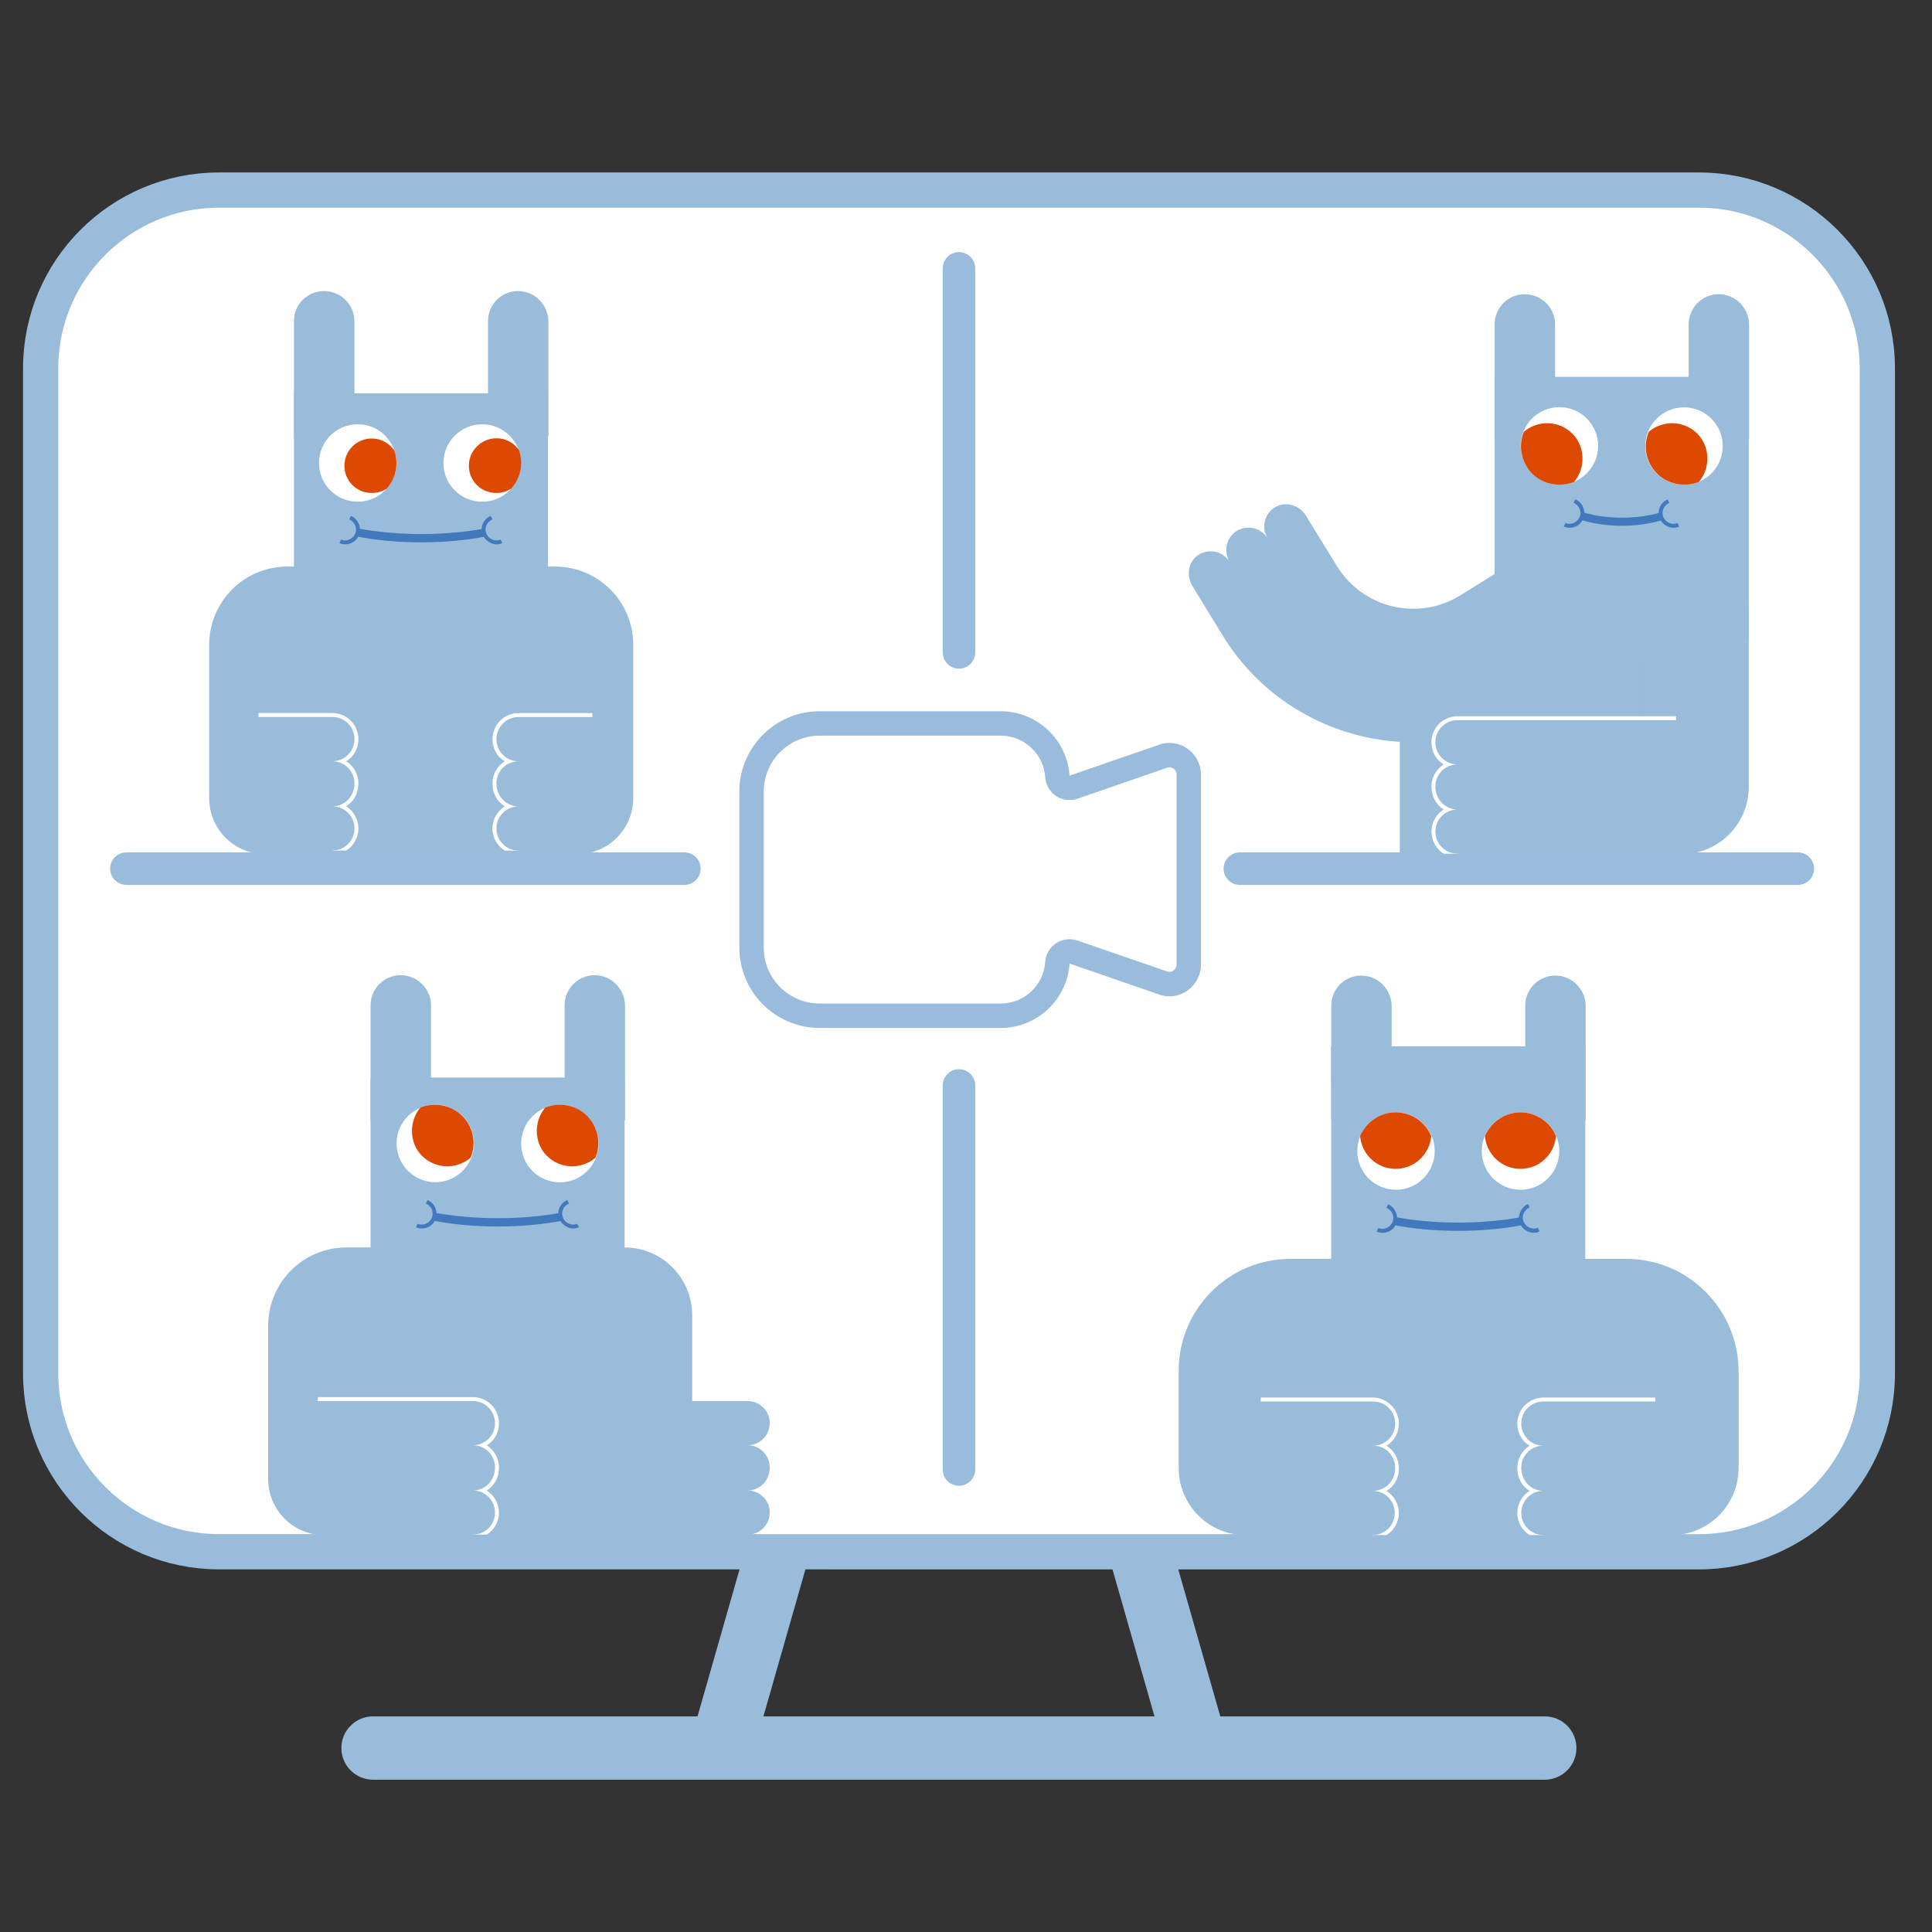 <?xml version="1.0" encoding="utf-8"?>
<!-- Generator: Adobe Illustrator 16.0.4, SVG Export Plug-In . SVG Version: 6.00 Build 0)  -->
<!DOCTYPE svg PUBLIC "-//W3C//DTD SVG 1.1//EN" "http://www.w3.org/Graphics/SVG/1.1/DTD/svg11.dtd">
<svg version="1.1" id="Warstwa_1" xmlns="http://www.w3.org/2000/svg" xmlns:xlink="http://www.w3.org/1999/xlink" x="0px" y="0px"
	 width="1417.32px" height="1417.32px" viewBox="0 0 1417.32 1417.32" enable-background="new 0 0 1417.32 1417.32"
	 xml:space="preserve">
<rect x="0" y="0" width="1417.32" height="1417.32" fill="#333333" stroke="none"/>
<g>
	<path fill="#99BCDB" d="M544.909,1142.963l-33.196,116.168h-238.02c-12.833,0-23.257,10.404-23.257,23.236
		c0,12.833,10.385,23.218,23.257,23.218h859.512c12.851,0,23.258-10.386,23.258-23.218c0-12.83-10.366-23.236-23.258-23.236H895.204
		l-33.197-116.168 M813.747,1142.963l33.196,116.168H560.051l33.197-116.168"/>
	<path fill="#FFFFFF" stroke="#99BCDB" stroke-width="25.842" stroke-miterlimit="10" d="M873.693,1138.384h372.728
		c72.099,0,130.803-58.665,130.803-130.804V270.242c0-72.139-58.704-130.804-130.803-130.804l0,0H160.575
		c-72.137,0-130.755,58.666-130.755,130.804v737.279c0,72.177,58.655,130.842,130.794,130.842L873.693,1138.384L873.693,1138.384z"
		/>
	
		<line fill="none" stroke="#9ABCDC" stroke-width="23.855" stroke-linecap="round" stroke-miterlimit="10" x1="92.708" y1="637.241" x2="502.046" y2="637.241"/>
	<path fill="none" stroke="#99BCDB" stroke-width="25.842" stroke-linecap="round" stroke-miterlimit="10" d="M1373.38,682.687"/>
	<path fill="none" stroke="#99BCDB" stroke-width="25.842" stroke-linecap="round" stroke-miterlimit="10" d="M998.053,682.687"/>
	
		<line fill="none" stroke="#9ABCDC" stroke-width="23.855" stroke-linecap="round" stroke-miterlimit="10" x1="909.568" y1="637.241" x2="1318.906" y2="637.241"/>
	
		<line fill="none" stroke="#9ABCDC" stroke-width="23.855" stroke-linecap="round" stroke-miterlimit="10" x1="703.512" y1="478.609" x2="703.512" y2="196.872"/>
	
		<line fill="none" stroke="#9ABCDC" stroke-width="23.855" stroke-linecap="round" stroke-miterlimit="10" x1="703.512" y1="1078.049" x2="703.512" y2="796.311"/>
	<g>
		<path fill="#99BCDB" d="M1161.12,496.44l-37.973,23.499c-77.107,47.823-178.558,23.752-226.12-53.618l-22.324-36.535
			c-4.31-7.252-3.185-17.094,3.494-22.024c7.882-5.804,18.831-3.775,23.762,4.349c-4.62-7.852-2.29-17.685,5.242-22.616
			c7.843-4.639,17.705-2.329,22.635,5.223c-4.93-8.124-2.059-18.84,6.679-23.198c7.533-3.756,17.044-0.573,21.433,6.678
			l22.868,37.116c19.141,31.032,59.714,40.574,90.464,21.433l38.281-23.762L1161.12,496.44z"/>
		<path fill="#99BCDB" d="M1282.877,448.335v128.968c0,27.256-22.053,49.3-49.308,49.3H1128.08V390.922h97.103
			C1257.059,390.922,1282.877,416.731,1282.877,448.335z"/>
		<rect x="1026.9" y="485.152" fill="#99BCDB" width="178.52" height="141.47"/>
		<path fill="#99BCDB" d="M1118.49,215.848L1118.49,215.848c-12.152,0-22.015,9.862-22.015,22.033v84.358h44.339v-84.358
			C1140.814,225.689,1130.683,215.848,1118.49,215.848z"/>
		<path fill="#99BCDB" d="M1260.824,215.848L1260.824,215.848c-12.152,0-22.015,9.862-22.015,22.033v84.358h44.34v-84.358
			C1282.877,225.689,1273.016,215.848,1260.824,215.848z"/>
		<rect x="1096.476" y="276.445" fill="#99BCDB" width="186.401" height="193.633"/>
		<path fill="#4279BC" d="M1189.812,385.72c-10.443,0-20.887-1.457-30.127-4.358l1.706-5.503c17.396,5.222,39.449,5.222,57.114,0
			l1.747,5.503C1210.39,384.263,1200.256,385.72,1189.812,385.72z"/>
		<path fill="#4279BC" d="M1227.784,387.166c-4.351,0-8.387-2.601-10.134-6.659c-2.33-5.501,0.272-11.889,5.783-14.21l1.167,2.621
			c-4.077,1.728-6.096,6.357-4.351,10.415c1.748,4.076,6.368,6.105,10.445,4.357l1.166,2.62
			C1230.695,386.885,1229.221,387.166,1227.784,387.166z"/>
		<path fill="#4279BC" d="M1151.529,387.166c-1.436,0-2.872-0.281-4.348-0.855l1.203-2.621c4.039,1.748,8.659-0.281,10.405-4.356
			c0.895-2.029,0.895-4.058,0-6.086c-0.854-2.038-2.29-3.474-4.349-4.348l1.167-2.622c5.512,2.319,8.114,8.707,5.783,14.211
			C1159.956,384.564,1155.879,387.166,1151.529,387.166z"/>
		<g>
			<path fill="#FFFFFF" d="M1143.998,298.682c15.688,0,28.381,12.726,28.381,28.412c0,15.685-12.693,28.409-28.381,28.409
				c-15.686,0-28.42-12.726-28.42-28.409C1115.578,311.407,1128.312,298.682,1143.998,298.682z"/>
			<path fill="#DD4901" d="M1154.752,353.533c-10.171,4.077-22.635,2.048-30.749-6.085c-8.115-8.134-10.403-20.596-6.095-30.73
				c10.366-8.707,25.817-8.407,35.642,1.455C1162.867,327.452,1163.45,343.118,1154.752,353.533z"/>
			<path fill="#FFFFFF" d="M1235.394,298.828c15.686,0,28.42,12.715,28.42,28.4c0,15.696-12.736,28.412-28.42,28.412
				c-15.688,0-28.42-12.715-28.42-28.412C1206.974,311.543,1219.708,298.828,1235.394,298.828z"/>
			<path fill="#DD4901" d="M1246.342,353.533c-10.132,4.077-22.595,2.048-30.712-6.085c-8.423-8.405-10.404-20.596-6.095-30.73
				c10.445-8.707,25.78-8.407,35.642,1.455C1254.457,327.452,1255.04,343.118,1246.342,353.533z"/>
		</g>
		<path fill="#FFFFFF" d="M1059.086,593.844c-5.474,3.465-8.97,9.542-8.97,16.22c0,6.677,3.729,13.045,8.97,16.227h10.135
			l160.311-97.966v-2.903h-160.311c-10.717,0-19.104,8.707-19.104,19.142c0,6.96,3.496,13.045,8.97,16.219
			c-5.474,3.464-8.97,9.522-8.97,16.218C1050.118,584.264,1053.573,590.37,1059.086,593.844z"/>
		<path fill="#99BCDB" d="M1069.221,593.844c-8.97,0-16.229,7.26-16.229,16.22c0,8.968,7.261,16.227,16.229,16.227h160.272v-97.947
			h-160.272c-8.97,0-16.229,7.214-16.229,16.22c0,8.969,7.261,16.219,16.229,16.219c-8.97,0-16.229,7.22-16.229,16.218
			C1052.991,586.594,1060.252,593.844,1069.221,593.844z"/>
	</g>
	<g>
		<path fill="#99BCDB" d="M1193.113,923.522H946.725c-45.503,0-82.038,36.845-82.038,82.039v71.321
			c0,27.256,21.938,49.27,49.271,49.27h312.196c27.256,0,49.269-22.015,49.269-49.27v-71.321
			C1275.151,960.367,1238.345,923.522,1193.113,923.522z"/>
		<g>
			<path fill="#99BCDB" d="M998.597,715.689L998.597,715.689c-12.153,0-21.975,9.86-21.975,22.032v84.367h44.301v-84.367
				C1020.647,725.55,1010.787,715.689,998.597,715.689z"/>
			<path fill="#99BCDB" d="M1140.932,715.689L1140.932,715.689c-12.152,0-22.016,9.86-22.016,22.032v84.367h44.34v-84.367
				C1162.984,725.55,1153.122,715.689,1140.932,715.689z"/>
		</g>
		<rect x="976.582" y="767.599" fill="#99BCDB" width="186.402" height="193.625"/>
		<g>
			<g>
				<path fill="#4279BC" d="M1069.608,902.965c-16.501,0-33.042-1.476-47.522-4.368l1.164-5.824c28.421,5.475,64.645,5.475,93.066,0
					l1.164,5.824C1102.688,901.489,1086.42,902.965,1069.608,902.965z"/>
			</g>
			<g>
				<path fill="#4279BC" d="M1125.285,904.382c-4.35,0-8.427-2.601-10.135-6.679c-1.164-2.601-1.164-5.455,0-8.387
					c1.166-2.601,3.184-4.931,5.785-6.096l1.165,2.602c-2.019,0.893-3.494,2.329-4.349,4.348c-0.894,2.077-0.894,4.076,0,6.096
					c1.747,4.076,6.367,6.155,10.444,4.406l1.166,2.602C1128.196,904.109,1126.721,904.382,1125.285,904.382z"/>
			</g>
			<g>
				<path fill="#4279BC" d="M1014.281,904.382c-1.476,0-2.912-0.291-4.387-0.854l1.165-2.642c4.076,1.747,8.696-0.271,10.445-4.348
					c0.892-2.02,0.892-4.038,0-6.059c-0.854-2.076-2.33-3.495-4.35-4.348l1.166-2.698c2.601,1.224,4.62,3.224,5.783,6.153
					c1.166,2.603,1.166,5.785,0,8.426C1022.668,901.818,1018.63,904.382,1014.281,904.382z"/>
			</g>
		</g>
		<g>
			<g>
				<path fill="#FFFFFF" d="M1017.155,1093.695c5.474,3.454,9.007,9.55,9.007,16.229c0,6.95-3.766,13.046-9.007,16.17h-10.134
					l-82.077-97.957v-2.893h82.077c10.679,0,19.141,8.697,19.141,19.143c0,6.969-3.533,13.024-9.007,16.189
					c5.474,3.475,9.007,9.512,9.007,16.189C1026.435,1084.415,1022.668,1090.511,1017.155,1093.695z"/>
				<path fill="#99BCDB" d="M1007.021,1093.695c8.969,0,16.19,7.26,16.19,16.229s-7.222,16.17-16.19,16.17h-67.245l-14.521-97.957
					h82.037c9.009,0,16.229,7.164,16.229,16.17c0,8.971-7.221,16.229-16.229,16.229c9.009,0,16.229,7.221,16.229,16.229
					C1023.522,1086.435,1016.302,1093.695,1007.021,1093.695z"/>
			</g>
			<g>
				<path fill="#FFFFFF" d="M1122.101,1093.695c-5.475,3.454-9.009,9.55-9.009,16.229c0,6.95,3.767,13.046,9.009,16.17h10.134
					l82.076-97.957v-2.893h-82.076c-10.678,0-19.143,8.697-19.143,19.143c0,6.969,3.534,13.024,9.009,16.189
					c-5.475,3.475-9.009,9.512-9.009,16.189C1113.092,1084.415,1116.588,1090.511,1122.101,1093.695z"/>
				<path fill="#99BCDB" d="M1132.234,1093.695c-8.969,0-16.229,7.26-16.229,16.229s7.263,16.17,16.229,16.17h67.518l14.482-97.957
					h-82.039c-8.969,0-16.19,7.164-16.19,16.17c0,8.971,7.222,16.229,16.19,16.229c-8.969,0-16.19,7.221-16.19,16.229
					C1116.005,1086.435,1123.266,1093.695,1132.234,1093.695z"/>
			</g>
		</g>
		<g>
			<path fill="#99BCDB" d="M1160.072,770.491v21.411H979.493v-21.411H1160.072 M1162.984,767.599H976.582v27.236h186.402V767.599
				L1162.984,767.599z"/>
		</g>
		<g>
			<path fill="#FFFFFF" d="M1115.462,816.015c15.685,0,28.42,12.715,28.42,28.4c0,15.688-12.736,28.403-28.42,28.403
				c-15.688,0-28.421-12.716-28.421-28.403C1087.041,828.729,1099.775,816.015,1115.462,816.015z"/>
			<path fill="#DD4901" d="M1089.331,833.408c4.35-10.134,14.482-17.394,26.092-17.394c11.57,0,21.976,7.26,26.053,17.394
				c-1.166,13.628-12.464,24.072-26.053,24.072C1101.795,857.48,1090.535,847.036,1089.331,833.408z"/>
			<path fill="#FFFFFF" d="M1024.104,816.015c15.725,0,28.421,12.715,28.421,28.4c0,15.688-12.696,28.403-28.421,28.403
				c-15.686,0-28.382-12.716-28.382-28.403C995.723,828.729,1008.419,816.015,1024.104,816.015z"/>
			<path fill="#DD4901" d="M997.78,833.408c4.35-10.134,14.482-17.394,26.092-17.394c11.841,0,21.975,7.26,26.091,17.394
				c-1.243,13.628-12.501,24.072-26.091,24.072C1010.243,857.48,998.906,847.036,997.78,833.408z"/>
		</g>
	</g>
	<g>
		<path fill="#99BCDB" d="M548.442,1093.424c8.97,0,16.229,7.221,16.229,16.229c0,8.929-7.259,16.17-16.229,16.17H368.7v-98.014
			h179.743c8.97,0,16.229,7.221,16.229,16.209s-7.259,16.211-16.229,16.211c8.97,0,16.229,7.26,16.229,16.248
			C564.71,1086.163,557.45,1093.424,548.442,1093.424z"/>
	</g>
	<path fill="#99BCDB" d="M458.212,915.136H254.145c-31.895,0-57.423,25.819-57.423,57.462v112.398
		c0,22.675,18.287,41.156,41.173,41.156h269.898V964.405C507.52,937.17,485.467,915.136,458.212,915.136z"/>
	<g>
		<path fill="#99BCDB" d="M293.901,715.417L293.901,715.417c-12.19,0-22.053,9.862-22.053,22.034v84.348h44.339v-84.348
			C316.187,725.279,306.036,715.417,293.901,715.417z"/>
		<path fill="#99BCDB" d="M436.236,715.417L436.236,715.417c-12.191,0-22.034,9.862-22.034,22.034v84.348h44.32v-84.348
			C458.212,725.279,448.369,715.417,436.236,715.417z"/>
	</g>
	<polygon fill="#99BCDB" points="458.212,955.146 271.83,955.146 271.83,790.485 458.212,790.485 458.212,915.136 	"/>
	<g>
		<g>
			<path fill="#4279BC" d="M365.186,899.781c-16.501,0-33.042-1.456-47.562-4.368l1.203-5.784
				c14.191,2.62,30.439,4.038,46.358,4.038c16.54,0,32.185-1.418,46.668-4.038l1.165,5.784
				C397.935,898.324,381.726,899.781,365.186,899.781z"/>
		</g>
		<g>
			<path fill="#4279BC" d="M420.55,901.197c-1.397,0-2.89-0.272-4.037-0.854c-2.642-1.202-4.93-3.184-6.116-5.785
				c-2.309-5.511,0.292-11.957,5.785-14.21l1.186,2.603c-4.077,1.746-6.098,6.328-4.35,10.386c0.854,2.076,2.31,3.513,4.35,4.404
				c2.037,0.855,4.076,0.855,6.114,0l1.184,2.602C423.424,900.965,421.986,901.197,420.55,901.197z"/>
		</g>
		<g>
			<path fill="#4279BC" d="M309.548,901.197c-1.475,0-2.892-0.272-4.367-0.854l1.184-2.601c4.039,1.747,8.717-0.35,10.387-4.405
				c1.767-4.058-0.272-8.717-4.349-10.386l1.184-2.603c5.494,2.253,8.095,8.698,5.824,14.211
				C317.935,898.597,313.897,901.197,309.548,901.197z"/>
		</g>
	</g>
	<g>
		<path fill="#FFFFFF" d="M357.051,1093.424c5.494,3.475,8.988,9.513,8.988,16.229c0,6.95-3.746,12.986-8.988,16.17h-10.153
			l-113.895-98.014v-2.894h113.895c10.715,0,19.141,8.717,19.141,19.122c0,6.988-3.495,13.045-8.988,16.229
			c5.494,3.475,8.988,9.532,8.988,16.21C366.079,1084.144,362.584,1089.93,357.051,1093.424z"/>
		<path fill="#99BCDB" d="M346.938,1093.424c8.97,0,16.191,7.221,16.191,16.229c0,8.929-7.221,16.17-16.191,16.17h-67.556
			l-46.358-98.014h113.915c8.97,0,16.191,7.221,16.191,16.209s-7.221,16.211-16.191,16.211c8.97,0,16.191,7.26,16.191,16.248
			C363.147,1086.163,355.906,1093.424,346.938,1093.424z"/>
	</g>
	<g>
		<path fill="#FFFFFF" d="M410.728,810.559c15.688,0,28.402,12.716,28.402,28.402c0,15.686-12.715,28.421-28.402,28.421
			c-15.685,0-28.42-12.737-28.42-28.421C382.307,823.274,395.042,810.559,410.728,810.559z"/>
		<path fill="#DD4901" d="M399.973,812.519c10.192-4.076,22.637-2.075,30.751,6.096c8.114,8.173,10.404,20.58,6.075,30.731
			c-10.386,8.717-25.781,8.405-35.642-1.455C391.858,838.612,391.275,822.964,399.973,812.519z"/>
		<path fill="#FFFFFF" d="M319.332,810.443c15.687,0,28.42,12.715,28.42,28.4c0,15.687-12.735,28.42-28.42,28.42
			s-28.401-12.734-28.401-28.42C290.931,823.158,303.647,810.443,319.332,810.443z"/>
		<path fill="#DD4901" d="M308.382,812.519c10.134-4.076,22.597-2.075,30.711,6.096c8.426,8.406,10.445,20.58,6.095,30.731
			c-10.404,8.717-25.78,8.405-35.641-1.455C300.269,838.612,299.687,822.964,308.382,812.519z"/>
	</g>
	<g>
		<polygon fill="#99BCDB" points="402.031,453.228 215.628,453.228 215.628,288.588 402.031,288.588 402.031,413.227 		"/>
		<path fill="#99BCDB" d="M344.569,626.623h78.816c22.868,0,41.156-18.52,41.156-41.146V473c0-31.565-25.509-57.384-57.462-57.384
			h-75.689h-50.998h-69.498c-31.894,0-57.442,25.819-57.442,57.384v112.478c0,22.645,18.267,41.146,41.135,41.146h71.089"/>
		<g>
			<path fill="#99BCDB" d="M237.643,213.509L237.643,213.509c-12.132,0-21.994,9.852-21.994,22.023v84.369h44.358v-84.369
				C260.006,223.36,249.834,213.509,237.643,213.509z"/>
			<path fill="#99BCDB" d="M379.978,213.509L379.978,213.509c-12.132,0-21.975,9.852-21.975,22.023v84.369h44.301v-84.369
				C402.031,223.36,392.168,213.509,379.978,213.509z"/>
		</g>
		<g>
			<g>
				<path fill="#4279BC" d="M308.966,397.862c-16.52,0-33.041-1.436-47.523-4.358l1.125-5.784
					c14.211,2.61,30.439,4.057,46.397,4.057c16.54,0,32.187-1.447,46.668-4.057l1.166,5.784
					C341.735,396.426,325.505,397.862,308.966,397.862z"/>
			</g>
			<g>
				<path fill="#4279BC" d="M364.331,399.337c-1.417,0-2.912-0.32-4.037-0.902c-2.601-1.174-4.932-3.174-6.095-5.785
					c-2.331-5.503,0.271-11.88,5.785-14.209l1.184,2.601c-4.058,1.755-6.116,6.387-4.368,10.435
					c0.893,2.027,2.329,3.502,4.368,4.356c2.038,0.854,4.057,0.854,6.095,0l1.145,2.601
					C367.243,399.036,365.806,399.337,364.331,399.337z"/>
			</g>
			<g>
				<path fill="#4279BC" d="M253.33,399.337c-1.437,0-2.912-0.32-4.35-0.902l1.166-2.602c4.037,1.748,8.696-0.301,10.445-4.356
					c1.708-4.047-0.331-8.697-4.388-10.435l1.165-2.601c5.495,2.329,8.115,8.706,5.825,14.209
					C261.715,396.687,257.658,399.337,253.33,399.337z"/>
			</g>
		</g>
		<g>
			<path fill="#FFFFFF" d="M253.95,591.524c5.514,3.455,8.969,9.512,8.969,16.219c0,6.959-3.728,13.036-8.969,16.219h-10.153
				l-54.143-98.006v-2.881h54.143c10.715,0,19.121,8.705,19.121,19.141c0,6.959-3.455,13.044-8.97,16.227
				c5.514,3.457,8.97,9.543,8.97,16.22C262.918,582.235,259.464,588.021,253.95,591.524z"/>
			<path fill="#99BCDB" d="M243.797,591.524c8.988,0,16.249,7.212,16.249,16.219c0,8.959-7.261,16.219-16.249,16.219h-14.19
				l-39.952-98.006h54.143c8.988,0,16.249,7.262,16.249,16.26c0,8.968-7.261,16.227-16.249,16.227
				c8.988,0,16.249,7.214,16.249,16.22C260.046,584.264,252.786,591.524,243.797,591.524z"/>
		</g>
		<g>
			<path fill="#FFFFFF" d="M361.283,574.703c0-6.678,3.475-12.784,8.988-16.22c-5.513-3.184-8.988-9.289-8.988-16.218
				c0-10.446,8.405-19.151,19.122-19.151h54.163v2.901l-54.163,98.007h-10.133c-5.243-3.184-8.988-9.279-8.988-16.219
				c0-6.678,3.475-12.784,8.988-16.22C364.758,588.021,361.283,582.235,361.283,574.703z"/>
			<path fill="#99BCDB" d="M364.177,574.703c0-9.008,7.261-16.22,16.229-16.22c-8.969,0-16.229-7.26-16.229-16.218
				c0-9.007,7.261-16.268,16.229-16.268h54.162l-39.971,98.005h-14.191c-8.969,0-16.229-7.26-16.229-16.218
				c0-9.008,7.261-16.22,16.229-16.22C371.437,591.524,364.177,584.264,364.177,574.703z"/>
		</g>
		<g>
			<g>
				<path fill="#FFFFFF" d="M262.414,311.232c15.686,0,28.401,12.716,28.401,28.401c0,15.695-12.715,28.41-28.401,28.41
					c-15.686,0-28.42-12.715-28.42-28.41C233.994,323.948,246.728,311.232,262.414,311.232z"/>
			</g>
			<path fill="#DD4901" d="M286.797,327.529c0.815,0.834,1.825,1.844,2.445,2.882c3.302,9.426,1.438,20.297-5.551,28.09
				c-7.765,4.913-18.441,4.097-25.198-2.688c-7.765-7.765-7.765-20.491,0-28.265C266.297,319.753,278.993,319.753,286.797,327.529z"
				/>
		</g>
		<g>
			<g>
				<path fill="#FFFFFF" d="M353.692,311.252c15.705,0,28.42,12.716,28.42,28.4c0,15.696-12.715,28.412-28.42,28.412
					c-15.685,0-28.381-12.715-28.381-28.412C325.312,323.968,338.007,311.252,353.692,311.252z"/>
			</g>
			<path fill="#DD4901" d="M378.308,327.335c0.816,0.834,1.825,1.844,2.448,2.874c3.3,9.443,1.436,20.306-5.746,28.293
				c-7.766,4.913-18.443,4.097-25.199-2.688c-7.765-7.765-7.804-20.47,0-28.265C357.808,319.561,370.505,319.561,378.308,327.335z"
				/>
		</g>
	</g>
	<g>
		<path fill="#9ABCDC" d="M734.195,539.673c17.12,0,31.448,13.404,32.574,30.538c0.388,5.571,3.34,10.638,7.959,13.715
			c2.951,1.97,6.405,2.979,9.901,2.979c1.978,0,3.921-0.31,5.824-0.971l66.235-22.878c0.312-0.078,0.699-0.146,1.166-0.146
			c1.164,0,2.253,0.399,3.185,1.078c1.357,1.058,2.096,2.562,2.096,4.251v139.414c0,1.63-0.778,3.222-2.174,4.271
			c-0.894,0.697-1.942,1.076-3.069,1.076c-0.35,0-0.658-0.038-1.009-0.097l-66.43-22.926c-1.903-0.651-3.845-0.972-5.824-0.972
			c-3.496,0-6.913,1.011-9.901,2.981c-4.659,3.086-7.609,8.172-7.959,13.715c-1.126,17.092-15.413,30.486-32.574,30.486H601.207
			c-22.557,0-40.922-18.383-40.922-40.979V580.663c0-22.578,18.364-40.971,40.922-40.971L734.195,539.673 M734.195,521.784H601.207
			c-32.418,0-58.822,26.402-58.822,58.859v114.544c0,32.498,26.403,58.898,58.822,58.898h132.989
			c26.749,0,48.686-20.887,50.435-47.21l67.166,23.199c2.021,0.523,4.039,0.814,6.096,0.814c5.047,0,9.979-1.67,14.056-4.832
			c5.707-4.407,9.085-11.222,9.085-18.403V568.239c0-7.212-3.339-13.968-9.085-18.402c-4.075-3.145-9.046-4.816-14.092-4.816
			c-2.06,0-4.077,0.262-6.06,0.817l-67.166,23.177C782.881,542.663,760.906,521.784,734.195,521.784L734.195,521.784z"/>
	</g>
</g>
</svg>
